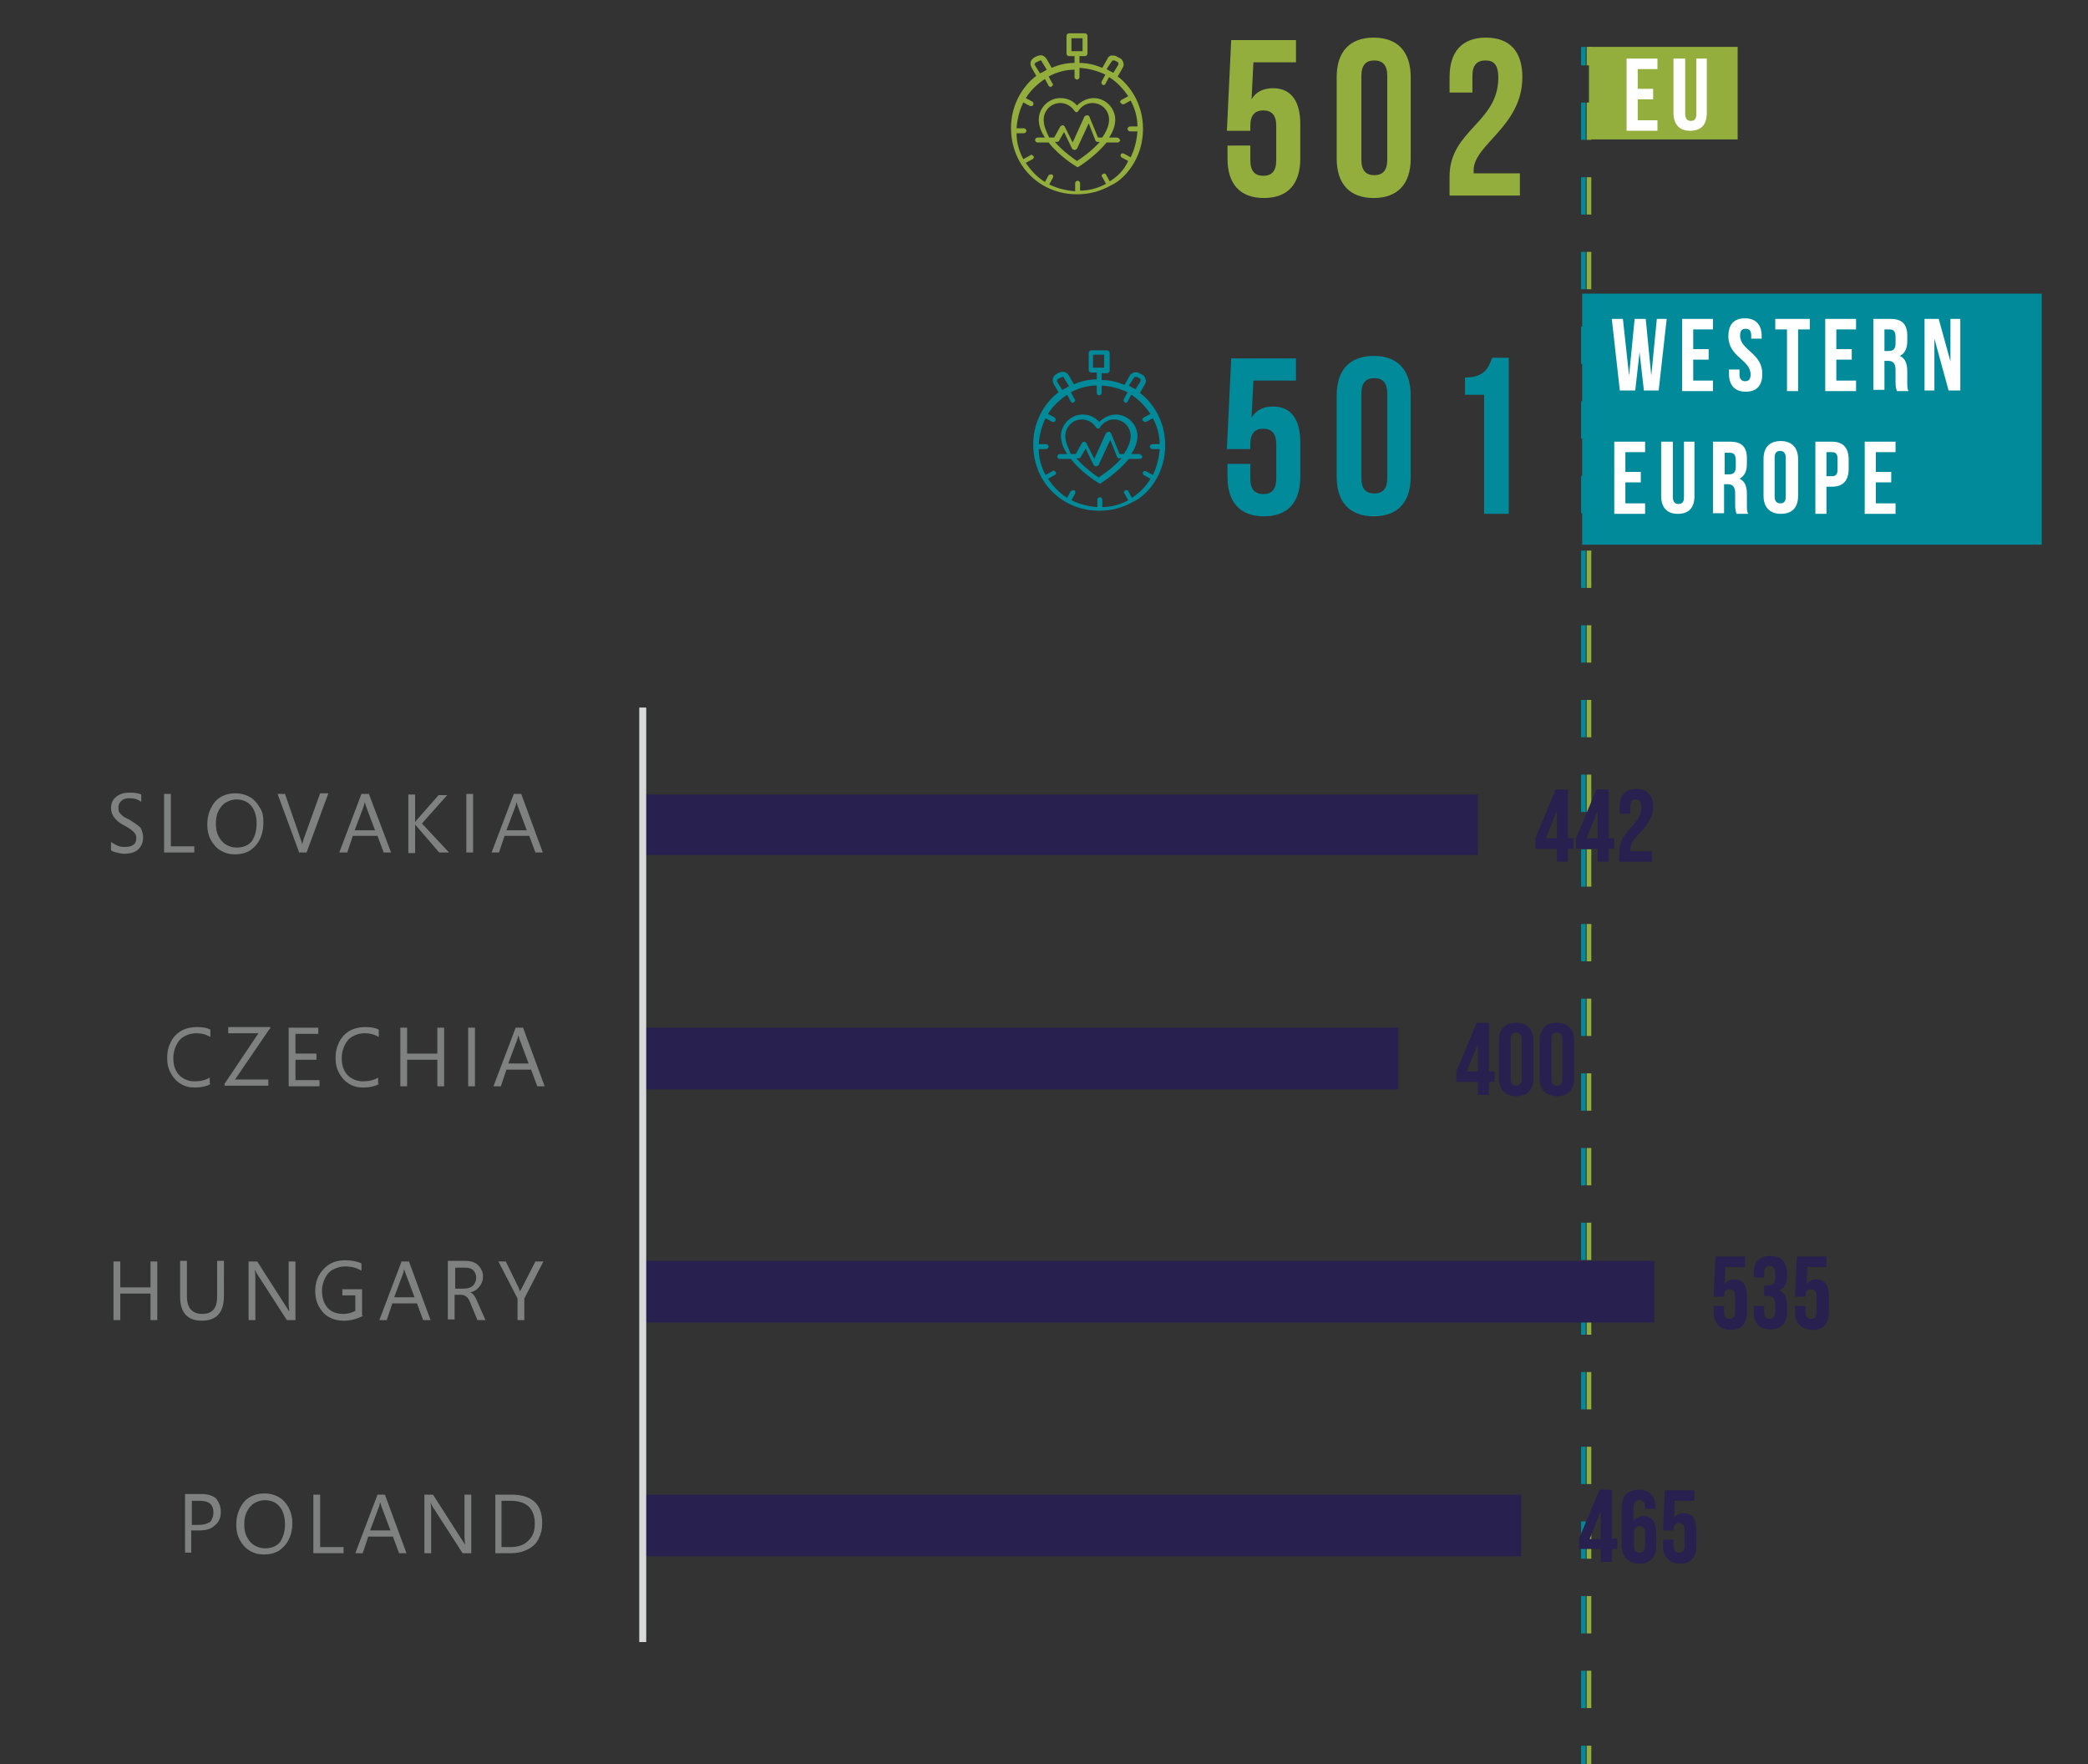 <?xml version="1.0" encoding="utf-8"?>
<!-- Generator: Adobe Illustrator 27.5.0, SVG Export Plug-In . SVG Version: 6.00 Build 0)  -->
<svg version="1.1" id="Warstwa_1" xmlns="http://www.w3.org/2000/svg" xmlns:xlink="http://www.w3.org/1999/xlink" x="0px" y="0px"
	 viewBox="0 0 338.5 286" style="enable-background:new 0 0 338.5 286;" xml:space="preserve">
<rect x="0" y="0" width="338.5" height="286" fill="#333333" stroke="none"/>
<style type="text/css">
	.st0{fill:#94AE3E;}
	.st1{fill:#008A9A;}
	.st2{fill:none;stroke:#94AE3E;stroke-width:0.754;stroke-miterlimit:10;}
	.st3{fill:none;stroke:#94AE3E;stroke-width:0.754;stroke-miterlimit:10;stroke-dasharray:6.053,6.053;}
	.st4{fill:#FFFFFF;}
	.st5{fill:none;stroke:#008A9A;stroke-width:0.754;stroke-miterlimit:10;}
	.st6{fill:none;stroke:#008A9A;stroke-width:0.754;stroke-miterlimit:10;stroke-dasharray:6.053,6.053;}
	.st7{clip-path:url(#SVGID_00000115491218591517354970000006585226210882218425_);fill:#28204E;}
	
		.st8{clip-path:url(#SVGID_00000003065368508078132820000003498317810134506654_);fill:none;stroke:#D8D9D9;stroke-width:1.131;stroke-linejoin:round;stroke-miterlimit:10;}
	.st9{clip-path:url(#SVGID_00000039093699635223328620000000560842351028016002_);}
	.st10{clip-path:url(#SVGID_00000129890655953077218140000016987067656451245990_);}
	.st11{fill:#28204E;}
	.st12{clip-path:url(#SVGID_00000114764653304326381800000003999160183891968180_);}
	.st13{clip-path:url(#SVGID_00000069360890136376223230000001627807976509566607_);}
	.st14{clip-path:url(#SVGID_00000083798014337435649260000002080458760936602556_);}
	.st15{clip-path:url(#SVGID_00000044878325549425146090000008616470642890435476_);}
	.st16{clip-path:url(#SVGID_00000049921266261571482260000017342699829438628244_);}
	.st17{clip-path:url(#SVGID_00000139261902113781303980000007650405870512158628_);}
	.st18{clip-path:url(#SVGID_00000126321081210604742310000007529336041767235765_);}
	.st19{clip-path:url(#SVGID_00000026133803535599516820000003351301035732945030_);}
	.st20{fill:#7F8080;}
	.st21{clip-path:url(#SVGID_00000029724838204290788590000012164884672960001934_);}
	.st22{clip-path:url(#SVGID_00000165202269920598826220000011384282460113115326_);}
	.st23{clip-path:url(#SVGID_00000137837454885130938820000013986660140308604861_);}
	.st24{clip-path:url(#SVGID_00000180330618384206553210000014736270531365704638_);}
	.st25{clip-path:url(#SVGID_00000022545485820962544930000015765711290366131594_);}
	.st26{clip-path:url(#SVGID_00000116932437671265716330000007860275812418241727_);}
</style>
<g>
	<g>
		<g>
			<path class="st0" d="M183.9,26.3c0.9-1.6,1.4-3.4,1.4-5.4c0-2-0.5-3.8-1.4-5.4c0,0,0,0,0,0c0,0,0,0,0,0c-0.7-1.2-1.6-2.3-2.7-3.1
				L182,11c0.2-0.3,0.2-0.6,0.1-0.9c-0.1-0.3-0.3-0.6-0.6-0.7l-0.4-0.2C180.9,9,180.5,9,180.2,9s-0.6,0.3-0.7,0.6l-0.8,1.4
				c-1.2-0.5-2.4-0.8-3.7-0.8V9.1h0.9c0.2,0,0.4-0.2,0.4-0.4V5.8c0-0.2-0.2-0.4-0.4-0.4h-2.6c-0.2,0-0.4,0.2-0.4,0.4v2.9
				c0,0.2,0.2,0.4,0.4,0.4h0.9v1.1c-1.3,0-2.6,0.3-3.7,0.8l-0.8-1.4c-0.2-0.3-0.4-0.5-0.7-0.6c-0.3-0.1-0.6,0-0.9,0.1l-0.4,0.2
				c-0.3,0.2-0.5,0.4-0.6,0.7c-0.1,0.3,0,0.6,0.1,0.9l0.8,1.4c-1.1,0.8-2,1.9-2.7,3.1c0,0,0,0,0,0c0,0,0,0,0,0
				c-0.9,1.6-1.4,3.4-1.4,5.4c0,1.9,0.5,3.8,1.4,5.4c0,0,0,0,0,0s0,0,0,0c0.9,1.6,2.3,3,3.9,3.9c0,0,0,0,0,0c0,0,0,0,0,0
				c1.6,0.9,3.4,1.4,5.4,1.4c2,0,3.8-0.5,5.4-1.4c0,0,0,0,0,0c0,0,0,0,0,0C181.6,29.4,182.9,28,183.9,26.3
				C183.9,26.4,183.9,26.4,183.9,26.3C183.9,26.4,183.9,26.3,183.9,26.3z M173.7,6.2h1.8v2.1h-1.8V6.2z M180.2,10
				c0.1-0.1,0.1-0.2,0.2-0.2c0.1,0,0.2,0,0.3,0l0.4,0.2c0.1,0.1,0.2,0.1,0.2,0.2c0,0.1,0,0.2,0,0.3l-0.8,1.3
				c-0.2-0.1-0.4-0.2-0.6-0.3c0,0,0,0,0,0c0,0,0,0,0,0c-0.2-0.1-0.3-0.2-0.5-0.3L180.2,10z M167.8,10.6c-0.1-0.1-0.1-0.2,0-0.3
				c0-0.1,0.1-0.2,0.2-0.2l0.4-0.2c0.1,0,0.1-0.1,0.2-0.1c0,0,0.1,0,0.1,0c0.1,0,0.2,0.1,0.2,0.2l0.8,1.3c-0.2,0.1-0.3,0.2-0.5,0.3
				c0,0,0,0,0,0l0,0c-0.2,0.1-0.4,0.2-0.6,0.3L167.8,10.6z M179.9,29.4l-0.6-1.1c-0.1-0.2-0.4-0.2-0.5-0.1c-0.2,0.1-0.3,0.4-0.1,0.5
				l0.6,1.1c-1.3,0.7-2.7,1.1-4.2,1.1v-1.2c0-0.2-0.2-0.4-0.4-0.4c-0.2,0-0.4,0.2-0.4,0.4V31c-1.5-0.1-3-0.5-4.2-1.1l0.6-1.1
				c0.1-0.2,0-0.4-0.1-0.5c-0.2-0.1-0.4,0-0.6,0.1l-0.6,1.1c-1.3-0.8-2.3-1.9-3.1-3.1l1.1-0.6c0.2-0.1,0.3-0.4,0.1-0.5
				c-0.1-0.2-0.4-0.3-0.5-0.1l-1.1,0.6c-0.7-1.3-1.1-2.7-1.1-4.2h1.2c0.2,0,0.4-0.2,0.4-0.4c0-0.2-0.2-0.4-0.4-0.4h-1.2
				c0.1-1.5,0.5-3,1.1-4.2l1.1,0.6c0.1,0,0.1,0,0.2,0c0.1,0,0.3-0.1,0.3-0.2c0.1-0.2,0-0.4-0.1-0.5l-1.1-0.6
				c0.8-1.3,1.9-2.3,3.1-3.1l0.6,1.1c0.1,0.1,0.2,0.2,0.3,0.2c0.1,0,0.1,0,0.2-0.1c0.2-0.1,0.3-0.4,0.1-0.5l-0.6-1.1
				c1.3-0.7,2.7-1.1,4.2-1.1v1.2c0,0.2,0.2,0.4,0.4,0.4c0.2,0,0.4-0.2,0.4-0.4V11c1.5,0.1,3,0.5,4.2,1.1l-0.6,1.1
				c-0.1,0.2,0,0.4,0.1,0.5c0.1,0,0.1,0.1,0.2,0.1c0.1,0,0.3-0.1,0.3-0.2l0.6-1.1c1.3,0.8,2.3,1.9,3.1,3.1l-1.1,0.6
				c-0.2,0.1-0.3,0.4-0.1,0.5c0.1,0.1,0.2,0.2,0.3,0.2c0.1,0,0.1,0,0.2,0l1.1-0.6c0.7,1.3,1.1,2.7,1.1,4.2h-1.2
				c-0.2,0-0.4,0.2-0.4,0.4c0,0.2,0.2,0.4,0.4,0.4h1.2c-0.1,1.5-0.5,3-1.1,4.2l-1.1-0.6c-0.2-0.1-0.4,0-0.5,0.1
				c-0.1,0.2,0,0.4,0.1,0.5l1.1,0.6C182.2,27.6,181.2,28.6,179.9,29.4z"/>
		</g>
		<g>
			<path class="st0" d="M181,22.3h-1.2c0.6-0.9,1-1.9,1-2.9c0-1.9-1.6-3.5-3.5-3.5c-1,0-2,0.5-2.7,1.2c-0.7-0.8-1.6-1.2-2.7-1.2
				c-1.9,0-3.5,1.6-3.5,3.5c0,1,0.4,2,1,2.9h-1.2c-0.2,0-0.4,0.2-0.4,0.4c0,0.2,0.2,0.4,0.4,0.4h1.8c1.7,2.2,4.3,3.8,4.5,3.9
				c0.1,0,0.1,0.1,0.2,0.1c0.1,0,0.1,0,0.2-0.1c0.2-0.1,2.7-1.7,4.5-3.9h1.8c0.2,0,0.4-0.2,0.4-0.4C181.4,22.4,181.3,22.3,181,22.3z
				 M169.2,19.4c0-1.5,1.2-2.7,2.7-2.7c0.9,0,1.8,0.5,2.3,1.3c0.1,0.1,0.2,0.2,0.3,0.2c0.1,0,0.3-0.1,0.3-0.2
				c0.5-0.8,1.4-1.3,2.3-1.3c1.5,0,2.7,1.2,2.7,2.7c0,1-0.5,2-1.1,2.9h-0.7l-1.4-3.4c-0.1-0.2-0.2-0.2-0.4-0.2
				c-0.2,0-0.3,0.1-0.4,0.2l-1.9,4.2l-1.3-2.6c-0.1-0.1-0.2-0.2-0.3-0.2c-0.1,0-0.3,0.1-0.4,0.2l-1,1.8h-0.8
				C169.6,21.3,169.2,20.4,169.2,19.4z M174.6,26.1c-0.6-0.4-2.3-1.6-3.6-3.1h0.4c0.1,0,0.3-0.1,0.3-0.2l0.8-1.4l1.3,2.7
				c0.1,0.1,0.2,0.2,0.4,0.2h0c0.2,0,0.3-0.1,0.4-0.2l1.9-4.1l1.1,2.8c0.1,0.2,0.2,0.2,0.4,0.2h0.3
				C176.9,24.6,175.2,25.7,174.6,26.1z"/>
		</g>
	</g>
</g>
<g>
	<g>
		<g>
			<path class="st1" d="M187.5,77.6c0.9-1.6,1.4-3.4,1.4-5.4c0-2-0.5-3.8-1.4-5.4c0,0,0,0,0,0c0,0,0,0,0,0c-0.7-1.2-1.6-2.3-2.7-3.1
				l0.8-1.4c0.2-0.3,0.2-0.6,0.1-0.9c-0.1-0.3-0.3-0.6-0.6-0.7l-0.4-0.2c-0.3-0.2-0.6-0.2-0.9-0.1s-0.6,0.3-0.7,0.6l-0.8,1.4
				c-1.2-0.5-2.4-0.8-3.7-0.8v-1.1h0.9c0.2,0,0.4-0.2,0.4-0.4v-2.9c0-0.2-0.2-0.4-0.4-0.4h-2.6c-0.2,0-0.4,0.2-0.4,0.4V60
				c0,0.2,0.2,0.4,0.4,0.4h0.9v1.1c-1.3,0-2.6,0.3-3.7,0.8l-0.8-1.4c-0.2-0.3-0.4-0.5-0.7-0.6c-0.3-0.1-0.6,0-0.9,0.1l-0.4,0.2
				c-0.3,0.2-0.5,0.4-0.6,0.7c-0.1,0.3,0,0.6,0.1,0.9l0.8,1.4c-1.1,0.8-2,1.9-2.7,3.1c0,0,0,0,0,0c0,0,0,0,0,0
				c-0.9,1.6-1.4,3.4-1.4,5.4c0,1.9,0.5,3.8,1.4,5.4c0,0,0,0,0,0c0,0,0,0,0,0c0.9,1.6,2.3,3,3.9,3.9c0,0,0,0,0,0c0,0,0,0,0,0
				c1.6,0.9,3.4,1.4,5.4,1.4c2,0,3.8-0.5,5.4-1.4c0,0,0,0,0,0c0,0,0,0,0,0C185.2,80.7,186.5,79.3,187.5,77.6
				C187.5,77.7,187.5,77.7,187.5,77.6C187.5,77.7,187.5,77.6,187.5,77.6z M177.2,57.5h1.8v2.1h-1.8V57.5z M183.8,61.3
				c0.1-0.1,0.1-0.2,0.2-0.2c0.1,0,0.2,0,0.3,0l0.4,0.2c0.1,0.1,0.2,0.1,0.2,0.2c0,0.1,0,0.2,0,0.3l-0.8,1.3
				c-0.2-0.1-0.4-0.2-0.6-0.3c0,0,0,0,0,0c0,0,0,0,0,0c-0.2-0.1-0.3-0.2-0.5-0.3L183.8,61.3z M171.4,61.9c-0.1-0.1-0.1-0.2,0-0.3
				c0-0.1,0.1-0.2,0.2-0.2l0.4-0.2c0.1,0,0.1-0.1,0.2-0.1c0,0,0.1,0,0.1,0c0.1,0,0.2,0.1,0.2,0.2l0.8,1.3c-0.2,0.1-0.3,0.2-0.5,0.3
				c0,0,0,0,0,0l0,0c-0.2,0.1-0.4,0.2-0.6,0.3L171.4,61.9z M183.5,80.7l-0.6-1.1c-0.1-0.2-0.4-0.2-0.5-0.1c-0.2,0.1-0.3,0.4-0.1,0.5
				l0.6,1.1c-1.3,0.7-2.7,1.1-4.2,1.1V81c0-0.2-0.2-0.4-0.4-0.4c-0.2,0-0.4,0.2-0.4,0.4v1.2c-1.5-0.1-3-0.5-4.2-1.1l0.6-1.1
				c0.1-0.2,0-0.4-0.1-0.5c-0.2-0.1-0.4,0-0.6,0.1l-0.6,1.1c-1.3-0.8-2.3-1.9-3.1-3.1l1.1-0.6c0.2-0.1,0.3-0.4,0.1-0.5
				c-0.1-0.2-0.4-0.3-0.5-0.1l-1.1,0.6c-0.7-1.3-1.1-2.7-1.1-4.2h1.2c0.2,0,0.4-0.2,0.4-0.4c0-0.2-0.2-0.4-0.4-0.4h-1.2
				c0.1-1.5,0.5-3,1.1-4.2l1.1,0.6c0.1,0,0.1,0,0.2,0c0.1,0,0.3-0.1,0.3-0.2c0.1-0.2,0-0.4-0.1-0.5l-1.1-0.6
				c0.8-1.3,1.9-2.3,3.1-3.1l0.6,1.1c0.1,0.1,0.2,0.2,0.3,0.2c0.1,0,0.1,0,0.2-0.1c0.2-0.1,0.3-0.4,0.1-0.5l-0.6-1.1
				c1.3-0.7,2.7-1.1,4.2-1.1v1.2c0,0.2,0.2,0.4,0.4,0.4c0.2,0,0.4-0.2,0.4-0.4v-1.2c1.5,0.1,3,0.5,4.2,1.1l-0.6,1.1
				c-0.1,0.2,0,0.4,0.1,0.5c0.1,0,0.1,0.1,0.2,0.1c0.1,0,0.3-0.1,0.3-0.2l0.6-1.1c1.3,0.8,2.3,1.9,3.1,3.1l-1.1,0.6
				c-0.2,0.1-0.3,0.4-0.1,0.5c0.1,0.1,0.2,0.2,0.3,0.2c0.1,0,0.1,0,0.2,0l1.1-0.6c0.7,1.3,1.1,2.7,1.1,4.2h-1.2
				c-0.2,0-0.4,0.2-0.4,0.4c0,0.2,0.2,0.4,0.4,0.4h1.2c-0.1,1.5-0.5,3-1.1,4.2l-1.1-0.6c-0.2-0.1-0.4,0-0.5,0.1
				c-0.1,0.2,0,0.4,0.1,0.5l1.1,0.6C185.8,78.9,184.7,79.9,183.5,80.7z"/>
		</g>
		<g>
			<path class="st1" d="M184.6,73.6h-1.2c0.6-0.9,1-1.9,1-2.9c0-1.9-1.6-3.5-3.5-3.5c-1,0-2,0.5-2.7,1.2c-0.7-0.8-1.6-1.2-2.7-1.2
				c-1.9,0-3.5,1.6-3.5,3.5c0,1,0.4,2,1,2.9h-1.2c-0.2,0-0.4,0.2-0.4,0.4c0,0.2,0.2,0.4,0.4,0.4h1.8c1.7,2.2,4.3,3.8,4.5,3.9
				c0.1,0,0.1,0.1,0.2,0.1c0.1,0,0.1,0,0.2-0.1c0.2-0.1,2.7-1.7,4.5-3.9h1.8c0.2,0,0.4-0.2,0.4-0.4C185,73.7,184.8,73.6,184.6,73.6z
				 M172.7,70.7c0-1.5,1.2-2.7,2.7-2.7c0.9,0,1.8,0.5,2.3,1.3c0.1,0.1,0.2,0.2,0.3,0.2c0.1,0,0.3-0.1,0.3-0.2
				c0.5-0.8,1.4-1.3,2.3-1.3c1.5,0,2.7,1.2,2.7,2.7c0,1-0.5,2-1.1,2.9h-0.7l-1.4-3.4c-0.1-0.2-0.2-0.2-0.4-0.2
				c-0.2,0-0.3,0.1-0.4,0.2l-1.9,4.2l-1.3-2.6c-0.1-0.1-0.2-0.2-0.3-0.2c-0.1,0-0.3,0.1-0.4,0.2l-1,1.8h-0.8
				C173.2,72.6,172.7,71.7,172.7,70.7z M178.1,77.4c-0.6-0.4-2.3-1.6-3.6-3.1h0.4c0.1,0,0.3-0.1,0.3-0.2l0.8-1.4l1.3,2.7
				c0.1,0.1,0.2,0.2,0.4,0.2h0c0.2,0,0.3-0.1,0.4-0.2l1.9-4.1l1.1,2.8c0.1,0.2,0.2,0.2,0.4,0.2h0.3C180.4,75.9,178.7,77,178.1,77.4z
				"/>
		</g>
	</g>
</g>
<g>
	<path class="st0" d="M202.7,23.6v2.4c0,1.8,0.8,2.5,2.1,2.5s2.1-0.7,2.1-2.5v-5.6c0-1.8-0.8-2.5-2.1-2.5s-2.1,0.7-2.1,2.5v0.8h-3.8
		l0.7-14.7h10.5v3.6h-6.9l-0.3,6c0.7-1.2,1.9-1.8,3.5-1.8c2.9,0,4.4,2.1,4.4,5.8v5.6c0,4.1-2,6.4-5.9,6.4c-3.9,0-5.9-2.3-5.9-6.4
		v-2.1H202.7z"/>
	<path class="st0" d="M216.7,12.5c0-4.1,2.1-6.4,6-6.4c3.9,0,6,2.3,6,6.4v13.2c0,4.1-2.1,6.4-6,6.4c-3.9,0-6-2.3-6-6.4V12.5z
		 M220.7,25.9c0,1.8,0.8,2.5,2.1,2.5c1.3,0,2.1-0.7,2.1-2.5V12.3c0-1.8-0.8-2.5-2.1-2.5c-1.3,0-2.1,0.7-2.1,2.5V25.9z"/>
	<path class="st0" d="M240.8,9.8c-1.3,0-2.1,0.7-2.1,2.5V15H235v-2.5c0-4.1,2-6.4,5.9-6.4c3.9,0,5.9,2.3,5.9,6.4
		c0,8-7.9,10.9-7.9,15.1c0,0.2,0,0.4,0,0.5h7.5v3.6H235v-3.1c0-7.5,7.9-8.7,7.9-16C242.9,10.4,242.1,9.8,240.8,9.8z"/>
</g>
<g>
	<g>
		<path class="st1" d="M202.7,75.2v2.4c0,1.8,0.8,2.5,2.1,2.5s2.1-0.7,2.1-2.5V72c0-1.8-0.8-2.5-2.1-2.5s-2.1,0.7-2.1,2.5v0.8h-3.8
			l0.7-14.7h10.5v3.6h-6.9l-0.3,6c0.7-1.2,1.9-1.8,3.5-1.8c2.9,0,4.4,2.1,4.4,5.8v5.6c0,4.1-2,6.4-5.9,6.4c-3.9,0-5.9-2.3-5.9-6.4
			v-2.1H202.7z"/>
		<path class="st1" d="M216.7,64.1c0-4.1,2.1-6.4,6-6.4c3.9,0,6,2.3,6,6.4v13.2c0,4.1-2.1,6.4-6,6.4c-3.9,0-6-2.3-6-6.4V64.1z
			 M220.7,77.5c0,1.8,0.8,2.5,2.1,2.5c1.3,0,2.1-0.7,2.1-2.5V63.8c0-1.8-0.8-2.5-2.1-2.5c-1.3,0-2.1,0.7-2.1,2.5V77.5z"/>
		<path class="st1" d="M237.5,61.2c3.1,0,3.8-1.5,4.4-3.2h2.7v25.3h-4V64h-3.1V61.2z"/>
	</g>
</g>
<g>
	<g>
		<line class="st2" x1="257.6" y1="286" x2="257.6" y2="283"/>
		<line class="st3" x1="257.6" y1="276.9" x2="257.6" y2="13.6"/>
		<line class="st2" x1="257.6" y1="10.6" x2="257.6" y2="7.6"/>
	</g>
</g>
<rect x="257.6" y="7.6" class="st0" width="24.1" height="15"/>
<g>
	<path class="st4" d="M265.5,14.4h2.5v1.7h-2.5v3.4h3.2v1.7h-5V9.5h5v1.7h-3.2V14.4z"/>
	<path class="st4" d="M273.2,9.5v9c0,0.8,0.4,1.1,0.9,1.1c0.6,0,0.9-0.3,0.9-1.1v-9h1.7v8.8c0,1.9-0.9,2.9-2.7,2.9s-2.7-1.1-2.7-2.9
		V9.5H273.2z"/>
</g>
<g>
	<g>
		<line class="st5" x1="256.7" y1="286" x2="256.7" y2="283"/>
		<line class="st6" x1="256.7" y1="276.9" x2="256.7" y2="13.6"/>
		<line class="st5" x1="256.7" y1="10.6" x2="256.7" y2="7.6"/>
	</g>
</g>
<rect x="256.5" y="47.6" class="st1" width="74.5" height="40.7"/>
<g>
	<g>
		<path class="st4" d="M265.8,57.1l-0.7,6.2h-2.5l-1.3-11.6h1.8l1,9.2l0.9-9.2h1.8l0.9,9.2l0.9-9.2h1.6l-1.3,11.6h-2.4L265.8,57.1z"
			/>
		<path class="st4" d="M274.5,56.6h2.5v1.7h-2.5v3.4h3.2v1.7h-5V51.7h5v1.7h-3.2V56.6z"/>
		<path class="st4" d="M282.9,51.6c1.8,0,2.7,1.1,2.7,2.9v0.4h-1.7v-0.5c0-0.8-0.3-1.1-0.9-1.1s-0.9,0.3-0.9,1.1
			c0,2.4,3.6,2.8,3.6,6.2c0,1.9-0.9,2.9-2.7,2.9s-2.7-1.1-2.7-2.9v-0.7h1.7v0.8c0,0.8,0.4,1.1,0.9,1.1c0.6,0,0.9-0.3,0.9-1.1
			c0-2.4-3.6-2.8-3.6-6.2C280.2,52.6,281.1,51.6,282.9,51.6z"/>
		<path class="st4" d="M287.8,51.7h5.6v1.7h-1.9v10h-1.8v-10h-1.9V51.7z"/>
		<path class="st4" d="M297.7,56.6h2.5v1.7h-2.5v3.4h3.2v1.7h-5V51.7h5v1.7h-3.2V56.6z"/>
		<path class="st4" d="M307.5,63.3c-0.1-0.3-0.2-0.5-0.2-1.4V60c0-1.1-0.4-1.5-1.2-1.5h-0.6v4.7h-1.8V51.7h2.8
			c1.9,0,2.7,0.9,2.7,2.7v0.9c0,1.2-0.4,2-1.2,2.4c0.9,0.4,1.2,1.3,1.2,2.5v1.8c0,0.6,0,1,0.2,1.4H307.5z M305.5,53.3v3.6h0.7
			c0.7,0,1.1-0.3,1.1-1.2v-1.1c0-0.8-0.3-1.2-0.9-1.2H305.5z"/>
		<path class="st4" d="M313.6,54.9v8.4H312V51.7h2.3l1.9,6.9v-6.9h1.6v11.6h-1.9L313.6,54.9z"/>
		<path class="st4" d="M263.5,76.5h2.5v1.7h-2.5v3.4h3.2v1.7h-5V71.6h5v1.7h-3.2V76.5z"/>
		<path class="st4" d="M271.2,71.6v9c0,0.8,0.4,1.1,0.9,1.1c0.6,0,0.9-0.3,0.9-1.1v-9h1.7v8.8c0,1.9-0.9,2.9-2.7,2.9
			s-2.7-1.1-2.7-2.9v-8.8H271.2z"/>
		<path class="st4" d="M281.5,83.2c-0.1-0.3-0.2-0.5-0.2-1.4V80c0-1.1-0.4-1.5-1.2-1.5h-0.6v4.7h-1.8V71.6h2.8
			c1.9,0,2.7,0.9,2.7,2.7v0.9c0,1.2-0.4,2-1.2,2.4c0.9,0.4,1.2,1.3,1.2,2.5v1.8c0,0.6,0,1,0.2,1.4H281.5z M279.6,73.3v3.6h0.7
			c0.7,0,1.1-0.3,1.1-1.2v-1.1c0-0.8-0.3-1.2-0.9-1.2H279.6z"/>
		<path class="st4" d="M285.9,74.4c0-1.9,1-2.9,2.8-2.9s2.8,1.1,2.8,2.9v6c0,1.9-1,2.9-2.8,2.9s-2.8-1.1-2.8-2.9V74.4z M287.7,80.5
			c0,0.8,0.4,1.1,0.9,1.1c0.6,0,0.9-0.3,0.9-1.1v-6.3c0-0.8-0.4-1.1-0.9-1.1c-0.6,0-0.9,0.3-0.9,1.1V80.5z"/>
		<path class="st4" d="M299.7,74.5V76c0,1.9-0.9,2.9-2.7,2.9h-0.9v4.4h-1.8V71.6h2.7C298.8,71.6,299.7,72.6,299.7,74.5z M296.1,73.3
			v3.9h0.9c0.6,0,0.9-0.3,0.9-1.1v-1.7c0-0.8-0.3-1.1-0.9-1.1H296.1z"/>
		<path class="st4" d="M304.1,76.5h2.5v1.7h-2.5v3.4h3.2v1.7h-5V71.6h5v1.7h-3.2V76.5z"/>
	</g>
</g>
<g>
	<g>
		<defs>
			<polygon id="SVGID_1_" points="104,267.3 289.2,267.3 289.2,114.7 104,114.7 104,267.3 			"/>
		</defs>
		<clipPath id="SVGID_00000033332774081893343490000013198517272707137727_">
			<use xlink:href="#SVGID_1_"  style="overflow:visible;"/>
		</clipPath>
		<path style="clip-path:url(#SVGID_00000033332774081893343490000013198517272707137727_);fill:#28204E;" d="M246.6,252.3H104.2
			v-10h142.4V252.3L246.6,252.3z M268.2,214.4h-164v-10h164V214.4L268.2,214.4z M226.7,176.6H104.2v-10h122.5V176.6L226.7,176.6z
			 M239.6,138.6H104.2v-9.8h135.4V138.6L239.6,138.6z"/>
	</g>
	<g>
		<defs>
			<polygon id="SVGID_00000166667661301518335160000000819029787840563853_" points="7,282.7 304.5,282.7 304.5,98.3 7,98.3 
				7,282.7 			"/>
		</defs>
		<clipPath id="SVGID_00000091698337287639037300000007142079282843953035_">
			<use xlink:href="#SVGID_00000166667661301518335160000000819029787840563853_"  style="overflow:visible;"/>
		</clipPath>
		
			<line style="clip-path:url(#SVGID_00000091698337287639037300000007142079282843953035_);fill:none;stroke:#D8D9D9;stroke-width:1.131;stroke-linejoin:round;stroke-miterlimit:10;" x1="104.2" y1="266.2" x2="104.2" y2="114.7"/>
	</g>
	<g>
		<defs>
			<polygon id="SVGID_00000036944767886582397450000006379775085451932843_" points="7,282.7 304.5,282.7 304.5,98.3 7,98.3 
				7,282.7 			"/>
		</defs>
		<clipPath id="SVGID_00000168796569117942409040000006092374608935040182_">
			<use xlink:href="#SVGID_00000036944767886582397450000006379775085451932843_"  style="overflow:visible;"/>
		</clipPath>
		<g style="clip-path:url(#SVGID_00000168796569117942409040000006092374608935040182_);">
			<defs>
				<rect id="SVGID_00000101067785329496209600000010519049619135803325_" x="7" y="98.3" width="297.5" height="184.4"/>
			</defs>
			<clipPath id="SVGID_00000127025715546102586190000004791157711473384619_">
				<use xlink:href="#SVGID_00000101067785329496209600000010519049619135803325_"  style="overflow:visible;"/>
			</clipPath>
			<g style="clip-path:url(#SVGID_00000127025715546102586190000004791157711473384619_);">
				<path class="st11" d="M259.5,251.1H256v-1.7l3.3-7.9h2v7.9h0.9v1.7h-0.9v2.1h-1.8V251.1z M259.5,249.5v-4.5h0l-1.8,4.5H259.5z"
					/>
				<path class="st11" d="M262.9,250.5v-6c0-2,0.9-3,2.8-3c1.8,0,2.7,1.1,2.7,2.9v0.2h-1.7v-0.3c0-0.8-0.4-1.1-0.9-1.1
					c-0.6,0-1,0.3-1,1.4v2.2h0c0.3-0.7,0.8-1,1.7-1c1.3,0,2,0.9,2,2.7v2.1c0,1.9-1,2.9-2.8,2.9C263.9,253.4,262.9,252.3,262.9,250.5
					z M266.7,250.6v-2.1c0-0.8-0.3-1.1-0.9-1.1c-0.6,0-0.9,0.4-0.9,1.1v2.1c0,0.8,0.3,1.1,0.9,1.1
					C266.4,251.7,266.7,251.4,266.7,250.6z"/>
				<path class="st11" d="M269.6,250.5v-0.9h1.7v1c0,0.8,0.4,1.1,0.9,1.1c0.6,0,0.9-0.3,0.9-1.1V248c0-0.8-0.4-1.1-0.9-1.1
					c-0.6,0-0.9,0.3-0.9,1.1v0.1h-1.7l0.3-6.5h4.8v1.7h-3.2l-0.1,2.8h0c0.3-0.5,0.8-0.8,1.6-0.8c1.3,0,2,0.9,2,2.7v2.6
					c0,1.9-0.9,2.9-2.7,2.9C270.5,253.4,269.6,252.3,269.6,250.5z"/>
			</g>
		</g>
	</g>
	<g>
		<defs>
			<polygon id="SVGID_00000141422274137302101680000001750825697093522342_" points="7,282.7 304.5,282.7 304.5,98.3 7,98.3 
				7,282.7 			"/>
		</defs>
		<clipPath id="SVGID_00000096034335687147101800000010199990572624969860_">
			<use xlink:href="#SVGID_00000141422274137302101680000001750825697093522342_"  style="overflow:visible;"/>
		</clipPath>
		<g style="clip-path:url(#SVGID_00000096034335687147101800000010199990572624969860_);">
			<defs>
				<rect id="SVGID_00000059999902590375619600000017789805107508079510_" x="7" y="98.3" width="297.5" height="184.4"/>
			</defs>
			<clipPath id="SVGID_00000000940446472949480800000011068894189918962862_">
				<use xlink:href="#SVGID_00000059999902590375619600000017789805107508079510_"  style="overflow:visible;"/>
			</clipPath>
			<g style="clip-path:url(#SVGID_00000000940446472949480800000011068894189918962862_);">
				<path class="st11" d="M277.8,212.6v-0.9h1.7v1c0,0.8,0.4,1.1,0.9,1.1c0.6,0,0.9-0.3,0.9-1.1v-2.6c0-0.8-0.4-1.1-0.9-1.1
					c-0.6,0-0.9,0.3-0.9,1.1v0.1h-1.7l0.3-6.5h4.8v1.7h-3.2l-0.1,2.8h0c0.3-0.5,0.8-0.8,1.6-0.8c1.3,0,2,0.9,2,2.7v2.6
					c0,1.9-0.9,2.9-2.7,2.9C278.8,215.5,277.8,214.5,277.8,212.6z"/>
				<path class="st11" d="M284.3,212.6v-0.9h1.7v1c0,0.8,0.4,1.1,0.9,1.1s0.9-0.3,0.9-1.3v-0.9c0-1.1-0.4-1.5-1.2-1.5h-0.6v-1.7h0.7
					c0.7,0,1.1-0.3,1.1-1.2v-0.8c0-0.8-0.4-1.2-0.9-1.2c-0.5,0-0.9,0.3-0.9,1.1v0.8h-1.7v-0.6c0-1.9,0.9-2.9,2.7-2.9s2.7,1,2.7,2.9
					v0.4c0,1.2-0.4,2-1.3,2.3v0c1,0.4,1.3,1.2,1.3,2.4v1c0,1.9-0.9,2.9-2.7,2.9S284.3,214.5,284.3,212.6z"/>
				<path class="st11" d="M291,212.6v-0.9h1.7v1c0,0.8,0.4,1.1,0.9,1.1c0.6,0,0.9-0.3,0.9-1.1v-2.6c0-0.8-0.4-1.1-0.9-1.1
					c-0.6,0-0.9,0.3-0.9,1.1v0.1H291l0.3-6.5h4.8v1.7H293l-0.1,2.8h0c0.3-0.5,0.8-0.8,1.6-0.8c1.3,0,2,0.9,2,2.7v2.6
					c0,1.9-0.9,2.9-2.7,2.9C292,215.5,291,214.5,291,212.6z"/>
			</g>
		</g>
	</g>
	<g>
		<defs>
			<polygon id="SVGID_00000178205920090190065480000017058005006302076065_" points="7,282.7 304.5,282.7 304.5,98.3 7,98.3 
				7,282.7 			"/>
		</defs>
		<clipPath id="SVGID_00000158740632554747942190000005828297072668115126_">
			<use xlink:href="#SVGID_00000178205920090190065480000017058005006302076065_"  style="overflow:visible;"/>
		</clipPath>
		<g style="clip-path:url(#SVGID_00000158740632554747942190000005828297072668115126_);">
			<defs>
				<rect id="SVGID_00000140733924660171167250000017836385228687692165_" x="7" y="98.3" width="297.5" height="184.4"/>
			</defs>
			<clipPath id="SVGID_00000160188160755297231510000010379339669251722402_">
				<use xlink:href="#SVGID_00000140733924660171167250000017836385228687692165_"  style="overflow:visible;"/>
			</clipPath>
			<g style="clip-path:url(#SVGID_00000160188160755297231510000010379339669251722402_);">
				<path class="st11" d="M239.6,175.4h-3.5v-1.7l3.3-7.9h2v7.9h0.9v1.7h-0.9v2.1h-1.8V175.4z M239.6,173.7v-4.5h0l-1.8,4.5H239.6z"
					/>
				<path class="st11" d="M243,174.8v-6.1c0-1.9,1-2.9,2.8-2.9s2.8,1.1,2.8,2.9v6.1c0,1.9-1,2.9-2.8,2.9S243,176.6,243,174.8z
					 M246.7,174.9v-6.4c0-0.8-0.4-1.1-0.9-1.1c-0.6,0-0.9,0.3-0.9,1.1v6.4c0,0.8,0.4,1.1,0.9,1.1C246.3,176,246.7,175.7,246.7,174.9
					z"/>
				<path class="st11" d="M249.6,174.8v-6.1c0-1.9,1-2.9,2.8-2.9s2.8,1.1,2.8,2.9v6.1c0,1.9-1,2.9-2.8,2.9S249.6,176.6,249.6,174.8z
					 M253.3,174.9v-6.4c0-0.8-0.4-1.1-0.9-1.1c-0.6,0-0.9,0.3-0.9,1.1v6.4c0,0.8,0.4,1.1,0.9,1.1C252.9,176,253.3,175.7,253.3,174.9
					z"/>
			</g>
		</g>
	</g>
	<g>
		<defs>
			<polygon id="SVGID_00000061459259941852699650000012254558885730387117_" points="7,282.7 304.5,282.7 304.5,98.3 7,98.3 
				7,282.7 			"/>
		</defs>
		<clipPath id="SVGID_00000159464988927920612740000016691829618922836096_">
			<use xlink:href="#SVGID_00000061459259941852699650000012254558885730387117_"  style="overflow:visible;"/>
		</clipPath>
		<g style="clip-path:url(#SVGID_00000159464988927920612740000016691829618922836096_);">
			<defs>
				<rect id="SVGID_00000079481055690271627600000007674441344171763333_" x="7" y="98.3" width="297.5" height="184.4"/>
			</defs>
			<clipPath id="SVGID_00000172418863273792483810000000351759215049766027_">
				<use xlink:href="#SVGID_00000079481055690271627600000007674441344171763333_"  style="overflow:visible;"/>
			</clipPath>
			<g style="clip-path:url(#SVGID_00000172418863273792483810000000351759215049766027_);">
				<path class="st11" d="M252.4,137.6h-3.5v-1.7l3.3-7.9h2v7.9h0.9v1.7h-0.9v2.1h-1.8V137.6z M252.4,135.9v-4.5h0l-1.8,4.5H252.4z"
					/>
				<path class="st11" d="M259,137.6h-3.5v-1.7l3.3-7.9h2v7.9h0.9v1.7h-0.9v2.1H259V137.6z M259,135.9v-4.5h0l-1.8,4.5H259z"/>
				<path class="st11" d="M262.5,138.4c0-1.7,0.5-2.7,1.8-4.1c1.4-1.5,1.8-2.4,1.8-3.4c0-1-0.4-1.3-0.9-1.3c-0.6,0-0.9,0.3-0.9,1.1
					v1.2h-1.7v-1.1c0-1.9,0.9-2.9,2.7-2.9c1.8,0,2.7,1.1,2.7,2.9c0,1.4-0.6,2.6-2.3,4.4c-1.1,1.2-1.4,1.7-1.4,2.6v0.2h3.5v1.7h-5.3
					V138.4z"/>
			</g>
		</g>
	</g>
	<g>
		<defs>
			<polygon id="SVGID_00000088851484218301956630000015148405506844348062_" points="7,282.7 304.5,282.7 304.5,98.3 7,98.3 
				7,282.7 			"/>
		</defs>
		<clipPath id="SVGID_00000108281526791467647900000013823274731279292092_">
			<use xlink:href="#SVGID_00000088851484218301956630000015148405506844348062_"  style="overflow:visible;"/>
		</clipPath>
		<g style="clip-path:url(#SVGID_00000108281526791467647900000013823274731279292092_);">
			<defs>
				<rect id="SVGID_00000030461535280778739690000017174639544512332439_" x="7" y="98.3" width="297.5" height="184.4"/>
			</defs>
			<clipPath id="SVGID_00000178887597043678243330000008929429504003757742_">
				<use xlink:href="#SVGID_00000030461535280778739690000017174639544512332439_"  style="overflow:visible;"/>
			</clipPath>
			<g style="clip-path:url(#SVGID_00000178887597043678243330000008929429504003757742_);">
				<path class="st20" d="M35.8,245.1c0,0.9-0.3,1.7-1,2.2c-0.6,0.6-1.5,0.8-2.5,0.8h-1.3v3.6H30v-9.5h2.6c1,0,1.8,0.2,2.4,0.7
					C35.5,243.5,35.8,244.2,35.8,245.1z M34.6,245.2c0-1.3-0.7-1.9-2.2-1.9h-1.3v3.9h1.2c0.8,0,1.3-0.2,1.8-0.5
					C34.4,246.3,34.6,245.8,34.6,245.2z"/>
				<path class="st20" d="M47.4,246.9c0,1-0.2,1.9-0.6,2.7c-0.4,0.8-0.9,1.3-1.6,1.8c-0.7,0.4-1.5,0.6-2.4,0.6
					c-0.9,0-1.6-0.2-2.3-0.6c-0.7-0.4-1.2-1-1.6-1.7c-0.4-0.7-0.6-1.6-0.6-2.5c0-1,0.2-1.9,0.6-2.7c0.4-0.8,0.9-1.4,1.6-1.8
					c0.7-0.4,1.5-0.6,2.4-0.6c0.8,0,1.6,0.2,2.3,0.6c0.7,0.4,1.2,1,1.6,1.7C47.2,245.2,47.4,246,47.4,246.9z M46.2,247.1
					c0-1.2-0.3-2.2-0.9-2.9c-0.6-0.7-1.4-1-2.4-1c-0.6,0-1.2,0.2-1.7,0.5c-0.5,0.3-0.9,0.8-1.2,1.4c-0.3,0.6-0.4,1.3-0.4,2
					c0,0.8,0.1,1.4,0.4,2c0.3,0.6,0.7,1.1,1.2,1.4c0.5,0.3,1.1,0.5,1.7,0.5c1.1,0,1.9-0.3,2.5-1C45.9,249.2,46.2,248.3,46.2,247.1z"
					/>
				<path class="st20" d="M55.7,251.8h-4.9v-9.5h1.1v8.5h3.8V251.8z"/>
				<path class="st20" d="M65.9,251.8h-1.2l-1-2.7h-4l-0.9,2.7h-1.2l3.6-9.5h1.2L65.9,251.8z M63.3,248.1l-1.5-4
					c0-0.1-0.1-0.3-0.2-0.6h0c0,0.3-0.1,0.5-0.1,0.6l-1.5,4H63.3z"/>
				<path class="st20" d="M76.3,251.8H75l-4.9-7.6c-0.1-0.2-0.2-0.4-0.3-0.6h0c0,0.2,0.1,0.6,0.1,1.3v6.9h-1.1v-9.5h1.4l4.8,7.5
					l0.4,0.6h0c0-0.3-0.1-0.7-0.1-1.4v-6.7h1.1V251.8z"/>
				<path class="st20" d="M87.9,246.9c0,1-0.2,1.8-0.6,2.6s-1,1.3-1.8,1.7c-0.8,0.4-1.7,0.6-2.7,0.6h-2.5v-9.5h2.6
					C86.2,242.3,87.9,243.8,87.9,246.9z M86.7,247c0-2.4-1.3-3.7-3.9-3.7h-1.5v7.5h1.4c1.3,0,2.2-0.3,2.9-1
					C86.4,249.1,86.7,248.2,86.7,247z"/>
			</g>
		</g>
	</g>
	<g>
		<defs>
			<polygon id="SVGID_00000077281859439019960060000004922688926673405868_" points="7,282.7 304.5,282.7 304.5,98.3 7,98.3 
				7,282.7 			"/>
		</defs>
		<clipPath id="SVGID_00000078748383449727229060000015359407808945302168_">
			<use xlink:href="#SVGID_00000077281859439019960060000004922688926673405868_"  style="overflow:visible;"/>
		</clipPath>
		<g style="clip-path:url(#SVGID_00000078748383449727229060000015359407808945302168_);">
			<defs>
				<rect id="SVGID_00000013901471229949811950000010423080656223762076_" x="7" y="98.3" width="297.5" height="184.4"/>
			</defs>
			<clipPath id="SVGID_00000106145948190936041000000009305932976788523690_">
				<use xlink:href="#SVGID_00000013901471229949811950000010423080656223762076_"  style="overflow:visible;"/>
			</clipPath>
			<g style="clip-path:url(#SVGID_00000106145948190936041000000009305932976788523690_);">
				<path class="st20" d="M25.5,214h-1.1v-4.3h-4.9v4.3h-1.1v-9.5h1.1v4.2h4.9v-4.2h1.1V214z"/>
				<path class="st20" d="M36.3,210.1c0,2.7-1.2,4-3.6,4c-2.3,0-3.5-1.3-3.5-3.9v-5.8h1.1v5.7c0,1.9,0.8,2.9,2.5,2.9
					c1.6,0,2.4-0.9,2.4-2.8v-5.8h1.1V210.1z"/>
				<path class="st20" d="M47.9,214h-1.4l-4.9-7.6c-0.1-0.2-0.2-0.4-0.3-0.6h0c0,0.2,0.1,0.6,0.1,1.3v6.9h-1.1v-9.5h1.4l4.8,7.5
					l0.4,0.6h0c0-0.3-0.1-0.7-0.1-1.4v-6.7h1.1V214z"/>
				<path class="st20" d="M58.9,213.3c-1,0.5-2,0.8-3.2,0.8c-0.9,0-1.7-0.2-2.4-0.6s-1.2-1-1.6-1.7c-0.4-0.7-0.6-1.6-0.6-2.5
					c0-1.5,0.5-2.7,1.4-3.6c0.9-1,2.1-1.4,3.5-1.4c1,0,1.9,0.2,2.6,0.5v1.2c-0.8-0.5-1.7-0.7-2.7-0.7c-0.7,0-1.3,0.2-1.9,0.5
					c-0.6,0.3-1,0.8-1.3,1.4c-0.3,0.6-0.5,1.3-0.5,2c0,1.2,0.3,2.1,0.9,2.8c0.6,0.7,1.5,1,2.6,1c0.7,0,1.4-0.2,1.9-0.5V210h-2.1v-1
					h3.2V213.3z"/>
				<path class="st20" d="M69.8,214h-1.2l-1-2.7h-4l-0.9,2.7h-1.2l3.6-9.5h1.2L69.8,214z M67.2,210.3l-1.5-4c0-0.1-0.1-0.3-0.2-0.6
					h0c0,0.3-0.1,0.5-0.1,0.6l-1.5,4H67.2z"/>
				<path class="st20" d="M78.7,214h-1.3l-1.2-2.9c-0.3-0.8-0.8-1.2-1.5-1.2h-1v4h-1.1v-9.5h2.8c0.9,0,1.6,0.2,2.1,0.7
					c0.5,0.5,0.8,1.1,0.8,1.8c0,0.7-0.2,1.2-0.6,1.7c-0.4,0.5-0.9,0.8-1.5,0.9v0c0.4,0.1,0.7,0.5,1,1.1L78.7,214z M77.2,207.1
					c0-0.5-0.2-0.9-0.5-1.2c-0.3-0.3-0.8-0.4-1.4-0.4h-1.5v3.4h1.5c0.6,0,1.1-0.2,1.4-0.5S77.2,207.6,77.2,207.1z"/>
				<path class="st20" d="M88.1,204.5l-3.1,6v3.5h-1.1v-3.5l-3.1-6H82l2.1,4.3l0.2,0.6h0c0-0.1,0.1-0.3,0.3-0.6l2.2-4.3H88.1z"/>
			</g>
		</g>
	</g>
	<g>
		<defs>
			<polygon id="SVGID_00000007402651017906425390000011628034072404389809_" points="7,282.7 304.5,282.7 304.5,98.3 7,98.3 
				7,282.7 			"/>
		</defs>
		<clipPath id="SVGID_00000014605198807448597510000000311309574236728234_">
			<use xlink:href="#SVGID_00000007402651017906425390000011628034072404389809_"  style="overflow:visible;"/>
		</clipPath>
		<g style="clip-path:url(#SVGID_00000014605198807448597510000000311309574236728234_);">
			<defs>
				<rect id="SVGID_00000183219306168789521780000012149994314575306921_" x="7" y="98.3" width="297.5" height="184.4"/>
			</defs>
			<clipPath id="SVGID_00000147913617439402226820000011839579032361777323_">
				<use xlink:href="#SVGID_00000183219306168789521780000012149994314575306921_"  style="overflow:visible;"/>
			</clipPath>
			<g style="clip-path:url(#SVGID_00000147913617439402226820000011839579032361777323_);">
				<path class="st20" d="M34.2,175.7c-0.7,0.4-1.6,0.6-2.6,0.6c-0.9,0-1.7-0.2-2.3-0.6c-0.7-0.4-1.2-1-1.6-1.7
					c-0.4-0.7-0.6-1.5-0.6-2.5c0-1,0.2-1.8,0.6-2.6c0.4-0.8,1-1.4,1.7-1.8c0.7-0.4,1.6-0.6,2.5-0.6c0.9,0,1.6,0.1,2.2,0.4v1.2
					c-0.7-0.4-1.4-0.6-2.3-0.6c-0.7,0-1.4,0.2-1.9,0.5c-0.6,0.3-1,0.8-1.3,1.4s-0.5,1.3-0.5,2.1c0,0.8,0.1,1.4,0.4,2s0.7,1,1.2,1.3
					c0.5,0.3,1.1,0.5,1.8,0.5c1,0,1.8-0.2,2.5-0.6V175.7z"/>
				<path class="st20" d="M43.7,166.8l-5.6,8.2h5.4v1h-7.1v-0.3l5.5-8.2H37v-1h6.8V166.8z"/>
				<path class="st20" d="M51.8,176.1h-5v-9.5h4.8v1h-3.7v3.2h3.4v1h-3.4v3.3h3.9V176.1z"/>
				<path class="st20" d="M61.5,175.7c-0.7,0.4-1.6,0.6-2.6,0.6c-0.9,0-1.7-0.2-2.3-0.6c-0.7-0.4-1.2-1-1.6-1.7
					c-0.4-0.7-0.6-1.5-0.6-2.5c0-1,0.2-1.8,0.6-2.6c0.4-0.8,1-1.4,1.7-1.8c0.7-0.4,1.6-0.6,2.5-0.6c0.9,0,1.6,0.1,2.2,0.4v1.2
					c-0.7-0.4-1.4-0.6-2.3-0.6c-0.7,0-1.4,0.2-1.9,0.5c-0.6,0.3-1,0.8-1.3,1.4s-0.5,1.3-0.5,2.1c0,0.8,0.1,1.4,0.4,2s0.7,1,1.2,1.3
					c0.5,0.3,1.1,0.5,1.8,0.5c1,0,1.8-0.2,2.5-0.6V175.7z"/>
				<path class="st20" d="M72,176.1h-1.1v-4.3h-4.9v4.3h-1.1v-9.5h1.1v4.2h4.9v-4.2H72V176.1z"/>
				<path class="st20" d="M77,176.1h-1.1v-9.5H77V176.1z"/>
				<path class="st20" d="M88.3,176.1h-1.2l-1-2.7h-4l-0.9,2.7h-1.2l3.6-9.5h1.2L88.3,176.1z M85.7,172.4l-1.5-4
					c0-0.1-0.1-0.3-0.2-0.6h0c0,0.3-0.1,0.5-0.1,0.6l-1.5,4H85.7z"/>
			</g>
		</g>
	</g>
	<g>
		<defs>
			<polygon id="SVGID_00000139255874242485436250000011899653208855761027_" points="7,282.7 304.5,282.7 304.5,98.3 7,98.3 
				7,282.7 			"/>
		</defs>
		<clipPath id="SVGID_00000008845378238540477050000017657705095789206693_">
			<use xlink:href="#SVGID_00000139255874242485436250000011899653208855761027_"  style="overflow:visible;"/>
		</clipPath>
		<g style="clip-path:url(#SVGID_00000008845378238540477050000017657705095789206693_);">
			<defs>
				<rect id="SVGID_00000178894872080096505640000013309997829417845425_" x="7" y="98.3" width="297.5" height="184.4"/>
			</defs>
			<clipPath id="SVGID_00000134232375713505712300000001483049833477394589_">
				<use xlink:href="#SVGID_00000178894872080096505640000013309997829417845425_"  style="overflow:visible;"/>
			</clipPath>
			<g style="clip-path:url(#SVGID_00000134232375713505712300000001483049833477394589_);">
				<path class="st20" d="M23.2,135.8c0,0.8-0.3,1.4-0.8,1.9s-1.3,0.7-2.3,0.7c-0.4,0-0.8-0.1-1.2-0.2c-0.4-0.1-0.8-0.2-0.9-0.4
					v-1.3c0.3,0.2,0.6,0.4,1.1,0.6c0.4,0.2,0.8,0.2,1.2,0.2c1.2,0,1.8-0.5,1.8-1.4c0-0.4-0.1-0.7-0.4-1c-0.3-0.3-0.8-0.7-1.6-1.1
					c-0.8-0.4-1.3-0.9-1.6-1.3c-0.3-0.4-0.5-0.9-0.5-1.5c0-0.8,0.3-1.4,0.8-1.8c0.6-0.5,1.3-0.7,2.2-0.7c0.9,0,1.5,0.1,1.9,0.3v1.2
					c-0.5-0.4-1.1-0.6-1.9-0.6c-0.5,0-1,0.1-1.3,0.4c-0.3,0.3-0.5,0.6-0.5,1c0,0.3,0,0.6,0.1,0.8c0.1,0.2,0.3,0.4,0.5,0.6
					s0.6,0.4,1.2,0.7c0.8,0.5,1.4,0.9,1.8,1.3C23.1,134.8,23.2,135.3,23.2,135.8z"/>
				<path class="st20" d="M31.5,138.2h-4.9v-9.5h1.1v8.5h3.8V138.2z"/>
				<path class="st20" d="M42.7,133.4c0,1-0.2,1.9-0.6,2.7s-0.9,1.3-1.6,1.8c-0.7,0.4-1.5,0.6-2.4,0.6c-0.9,0-1.6-0.2-2.3-0.6
					s-1.2-1-1.6-1.7c-0.4-0.7-0.6-1.6-0.6-2.5c0-1,0.2-1.9,0.6-2.7c0.4-0.8,0.9-1.4,1.6-1.8c0.7-0.4,1.5-0.6,2.4-0.6
					c0.8,0,1.6,0.2,2.3,0.6c0.7,0.4,1.2,1,1.6,1.7C42.6,131.6,42.7,132.4,42.7,133.4z M41.6,133.5c0-1.2-0.3-2.2-0.9-2.9
					c-0.6-0.7-1.4-1-2.4-1c-0.6,0-1.2,0.2-1.7,0.5c-0.5,0.3-0.9,0.8-1.2,1.4c-0.3,0.6-0.4,1.3-0.4,2c0,0.8,0.1,1.4,0.4,2
					c0.3,0.6,0.7,1.1,1.2,1.4c0.5,0.3,1.1,0.5,1.7,0.5c1.1,0,1.9-0.3,2.5-1C41.3,135.7,41.6,134.7,41.6,133.5z"/>
				<path class="st20" d="M53.2,128.7l-3.5,9.5h-1.2l-3.5-9.5h1.2l2.6,7.5c0.1,0.3,0.2,0.5,0.2,0.8h0c0-0.2,0.1-0.5,0.2-0.9l2.7-7.5
					H53.2z"/>
				<path class="st20" d="M63.4,138.2h-1.2l-1-2.7h-4l-0.9,2.7H55l3.6-9.5h1.2L63.4,138.2z M60.8,134.6l-1.5-4
					c0-0.1-0.1-0.3-0.2-0.6h0c0,0.3-0.1,0.5-0.1,0.6l-1.5,4H60.8z"/>
				<path class="st20" d="M72.8,138.2h-1.6l-3.7-4.3c-0.1-0.1-0.2-0.2-0.2-0.3h0v4.7h-1.1v-9.5h1.1v4.5h0l0.2-0.3l3.6-4.1h1.4
					l-4.1,4.6L72.8,138.2z"/>
				<path class="st20" d="M76.7,138.2h-1.1v-9.5h1.1V138.2z"/>
				<path class="st20" d="M88,138.2h-1.2l-1-2.7h-4l-0.9,2.7h-1.2l3.6-9.5h1.2L88,138.2z M85.4,134.6l-1.5-4c0-0.1-0.1-0.3-0.2-0.6
					h0c0,0.3-0.1,0.5-0.1,0.6l-1.5,4H85.4z"/>
			</g>
		</g>
	</g>
</g>
</svg>
